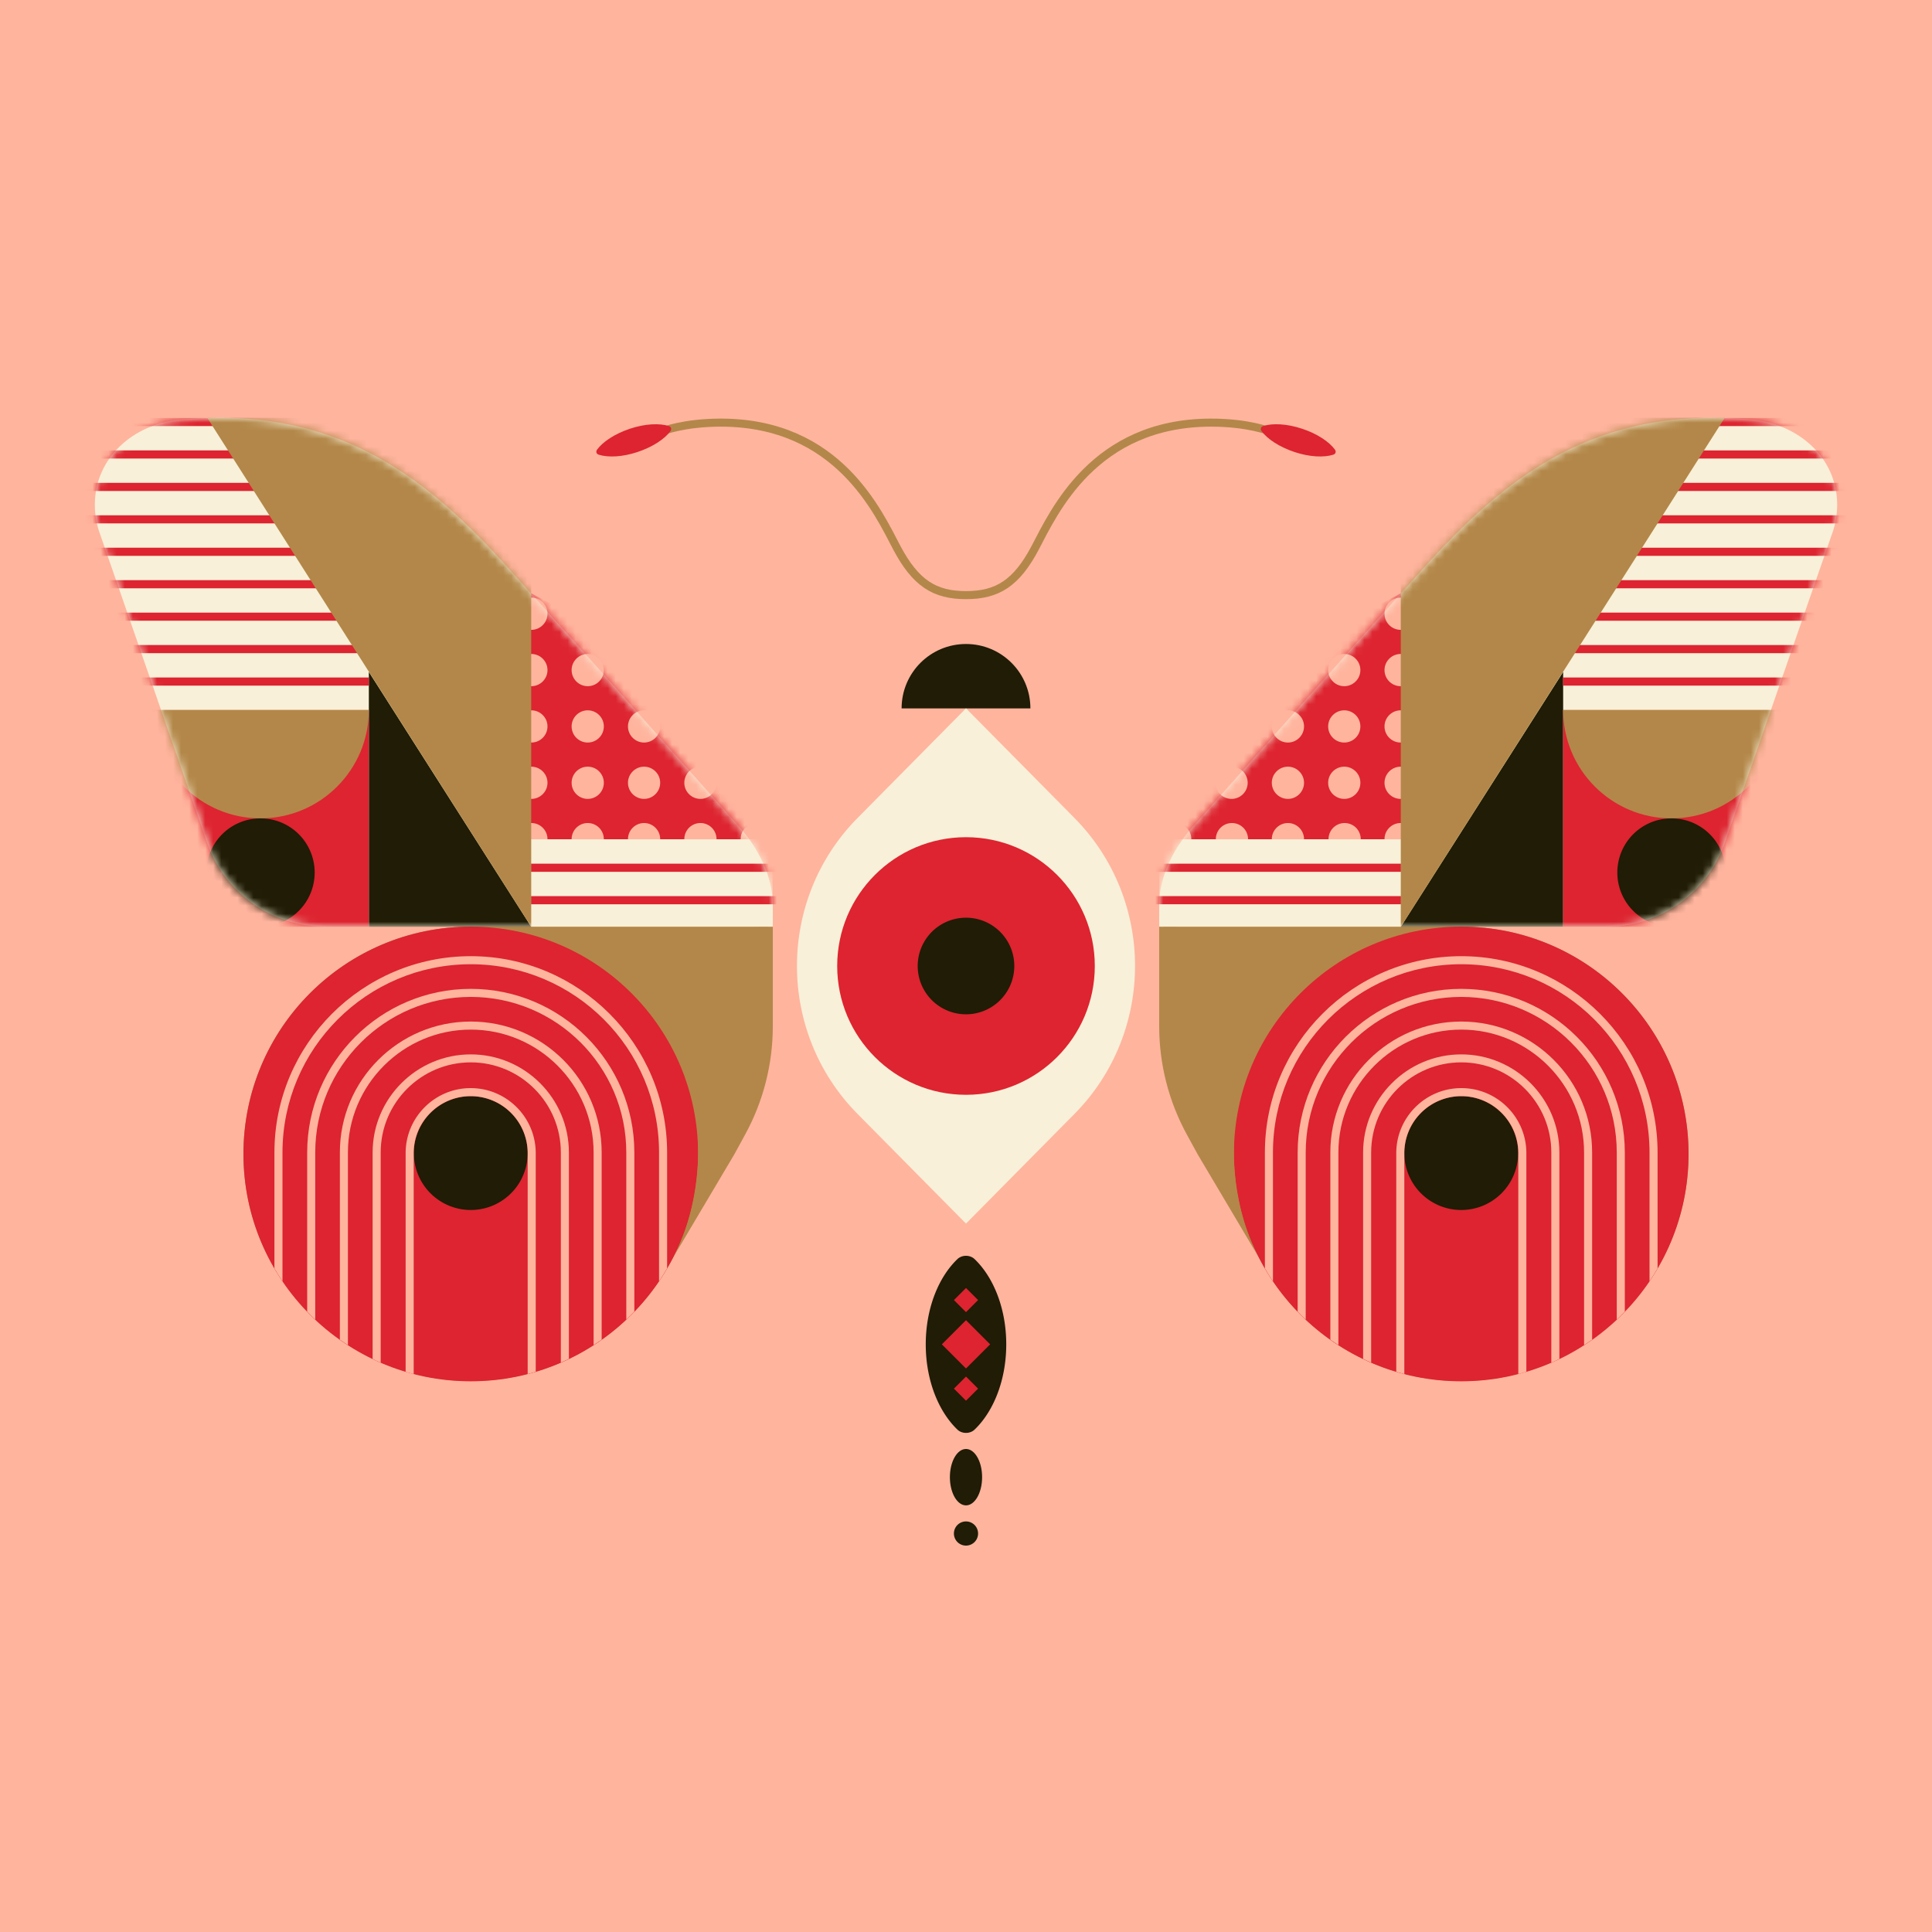 <svg xmlns="http://www.w3.org/2000/svg" width="240" height="240" fill="none"><rect width="100%" height="100%" fill="#333333" stroke="none"/><g clip-path="url(#a)"><g clip-path="url(#b)"><path fill="#FFB49E" d="M0 0h240v240H0z"/><path fill="#FFB49E" d="M240 0H0v240h240V0Z"/><path fill="#F8F0D8" d="M148.28 102.58s18.67-21.03 28.46-31.89 20.96-20.44 40.89-18.56c5.82.55 10.59 4.74 10.59 10.59 0 1.12-.18 2.19-.5 3.2l-13.46 38.8a15.543 15.543 0 0 1-14.67 10.4H144v-2.66c0-3.64 1.84-7.16 4.27-9.88h.01Z"/><path fill="#B38749" d="M181.53 115.11c16.18 0 29.19 13.62 28.17 30.03-.91 14.61-13.2 26.25-27.84 26.42-10.86.13-20.33-5.88-25.16-14.78l-8.82-16.12a27.37 27.37 0 0 1-3.36-13.16v-12.39h37.01Z"/><path fill="#DD2430" d="M181.52 171.59c15.597 0 28.24-12.643 28.24-28.24 0-15.597-12.643-28.24-28.24-28.24-15.597 0-28.24 12.643-28.24 28.24 0 15.597 12.643 28.24 28.24 28.24Z"/><path fill="#FFB49E" d="M165.26 166.42v-23.26c0-8.97 7.29-16.26 16.26-16.26 8.97 0 16.26 7.29 16.26 16.26v23.26c-.33.23-.66.46-1 .67v-23.93c0-8.41-6.85-15.26-15.26-15.26s-15.26 6.85-15.26 15.26v23.93c-.34-.22-.67-.44-1-.67Z"/><path fill="#FFB49E" d="M181.52 122.84c11.21 0 20.32 9.12 20.32 20.33v19.77c-.33.34-.66.67-1 .99v-20.76c0-10.66-8.67-19.33-19.32-19.33s-19.32 8.67-19.32 19.33v20.76c-.34-.32-.67-.65-1-.99v-19.77c0-11.21 9.12-20.33 20.32-20.33Z"/><path fill="#FFB49E" d="M205.91 143.17v14.4c-.32.54-.65 1.08-1 1.6v-16c0-12.9-10.49-23.39-23.39-23.39s-23.39 10.49-23.39 23.39v16c-.35-.52-.68-1.06-1-1.6v-14.4c0-13.45 10.94-24.39 24.39-24.39 13.45 0 24.39 10.94 24.39 24.39Z"/><path fill="#FFB49E" d="M169.33 168.82v-25.65c0-6.72 5.47-12.19 12.19-12.19s12.19 5.47 12.19 12.19v25.65c-.33.16-.66.31-1 .45v-26.11c0-6.17-5.02-11.19-11.19-11.19s-11.19 5.02-11.19 11.19v26.1c-.34-.15-.67-.29-1-.45v.01Z"/><path fill="#201C05" d="M181.52 150.31a7.07 7.07 0 0 0 7.07-7.07 7.07 7.07 0 0 0-7.07-7.07 7.07 7.07 0 0 0-7.07 7.07 7.07 7.07 0 0 0 7.07 7.07Z"/><path fill="#FFB49E" d="M173.45 170.4v-27.15c0-4.45 3.62-8.08 8.08-8.08s8.08 3.62 8.08 8.08v27.16c-.33.1-.66.2-1 .28v-27.44c0-3.9-3.17-7.08-7.08-7.08a7.08 7.08 0 0 0-7.08 7.08v27.44c-.34-.09-.67-.19-1-.28v-.01Z"/><path fill="#B38749" d="M144.99 115.12h.29c4.42 0 8 3.58 8 8v20.22c0 2.92.66 8.43 3.04 12.77l-7.55-12.73-1.35-2.47c-2.24-4.1-3.42-8.73-3.42-13.4v-12.39h1-.01Z"/><mask id="c" width="85" height="65" x="144" y="51" maskUnits="userSpaceOnUse" style="mask-type:luminance"><path fill="#fff" d="M148.28 102.58s18.67-21.03 28.46-31.89 20.96-20.44 40.89-18.56c5.82.55 10.59 4.74 10.59 10.59 0 1.12-.18 2.19-.5 3.2l-13.46 38.8a15.543 15.543 0 0 1-14.67 10.4H144v-2.66c0-3.64 1.84-7.16 4.27-9.88h.01Z"/></mask><g mask="url(#c)"><path fill="#201C05" d="M174.01 115.13h20.17V83.47l-20.17 31.66Z"/><path fill="#DD2430" d="M174.05 73.68v30.58h-27.28l-3.63-14.19 30.91-16.39Z"/><path fill="#FFB49E" d="M152.99 99.24a2 2 0 1 0 0-4 2 2 0 0 0 0 4Zm9-2c0 1.1-.9 2-2 2s-2-.9-2-2 .9-2 2-2 2 .9 2 2Zm5 2a2 2 0 1 0 0-4 2 2 0 0 0 0 4Zm9-2c0 1.1-.9 2-2 2s-2-.9-2-2 .9-2 2-2 2 .9 2 2Zm-23 9a2 2 0 1 0 .001-3.999 2 2 0 0 0-.001 3.999Zm9-2c0 1.1-.9 2-2 2s-2-.9-2-2 .9-2 2-2 2 .9 2 2Zm5 2a2 2 0 1 0 .001-3.999 2 2 0 0 0-.001 3.999Zm9-2c0 1.1-.9 2-2 2s-2-.9-2-2 .9-2 2-2 2 .9 2 2Zm-28 0c0 1.1-.9 2-2 2s-2-.9-2-2 .9-2 2-2 2 .9 2 2Zm28-28c0 1.1-.9 2-2 2s-2-.9-2-2 .9-2 2-2 2 .9 2 2Zm-9 9a2 2 0 1 0 0-4 2 2 0 0 0 0 4Zm9-2c0 1.1-.9 2-2 2s-2-.9-2-2 .9-2 2-2 2 .9 2 2Zm-14 7c0 1.1-.9 2-2 2s-2-.9-2-2 .9-2 2-2 2 .9 2 2Zm5 2a2 2 0 1 0 0-4 2 2 0 0 0 0 4Zm9-2c0 1.1-.9 2-2 2s-2-.9-2-2 .9-2 2-2 2 .9 2 2Z"/><path fill="#DD2430" d="M194.18 115.13h26.92V88.21h-26.92v26.92Z"/><path fill="#B38749" d="M207.64 101.66c-7.43 0-13.46-6.03-13.46-13.46h26.92c0 7.43-6.03 13.46-13.46 13.46Z"/><path fill="#201C05" d="M207.64 115.12a6.73 6.73 0 1 0 0-13.46 6.73 6.73 0 0 0 0 13.46Z"/><path fill="#DD2430" d="M232.13 59.98h-37.96v1.01h37.96v-1.01Zm0 4.03h-37.96v1.01h37.96v-1.01Zm0-8.06h-37.96v1.01h37.96v-1.01Zm0 12.09h-37.96v1.01h37.96v-1.01Zm0-16.12h-37.96v1.01h37.96v-1.01Zm0 32.24h-37.96v1.01h37.96v-1.01Zm0-8.06h-37.96v1.01h37.96V76.1Zm0-4.03h-37.96v1.01h37.96v-1.01Zm0 8.06h-37.96v1.01h37.96v-1.01Z"/><path fill="#F8F0D8" d="M174.01 115.13h-29.99v-10.87h30.14l-.15 10.87Z"/><path fill="#DD2430" d="M174.04 111.32h-37.96v1.01h37.96v-1.01Zm0-4.03h-37.96v1.01h37.96v-1.01Z"/><path fill="#B38749" d="m214.26 51.89-40.25.12v63.12l40.25-63.24Z"/></g><path fill="#F8F0D8" d="M91.72 102.58S73.05 81.55 63.26 70.69 42.3 50.25 22.37 52.13c-5.82.55-10.59 4.74-10.59 10.59 0 1.12.18 2.19.5 3.2l13.46 38.8c2.18 6.23 8.07 10.4 14.67 10.4H96v-2.66c0-3.64-1.84-7.16-4.27-9.88h-.01Z"/><path fill="#B38749" d="M58.47 115.11c-16.18 0-29.19 13.62-28.17 30.03.91 14.61 13.2 26.25 27.84 26.42 10.86.13 20.33-5.88 25.16-14.78l8.82-16.12a27.37 27.37 0 0 0 3.36-13.16v-12.39H58.47Z"/><path fill="#DD2430" d="M58.48 171.59c-15.596 0-28.24-12.643-28.24-28.24 0-15.597 12.643-28.24 28.24-28.24 15.596 0 28.24 12.643 28.24 28.24 0 15.597-12.644 28.24-28.24 28.24Z"/><path fill="#FFB49E" d="M74.74 166.42v-23.26c0-8.97-7.29-16.26-16.26-16.26-8.97 0-16.26 7.29-16.26 16.26v23.26c.33.23.66.46 1 .67v-23.93c0-8.41 6.85-15.26 15.26-15.26s15.26 6.85 15.26 15.26v23.93c.34-.22.67-.44 1-.67Z"/><path fill="#FFB49E" d="M58.48 122.84c-11.21 0-20.32 9.12-20.32 20.33v19.77c.33.34.66.67 1 .99v-20.76c0-10.66 8.67-19.33 19.32-19.33s19.32 8.67 19.32 19.33v20.76c.34-.32.67-.65 1-.99v-19.77c0-11.21-9.12-20.33-20.32-20.33Z"/><path fill="#FFB49E" d="M34.09 143.17v14.4c.32.54.65 1.08 1 1.6v-16c0-12.9 10.49-23.39 23.39-23.39s23.39 10.49 23.39 23.39v16c.35-.52.68-1.06 1-1.6v-14.4c0-13.45-10.94-24.39-24.39-24.39-13.45 0-24.39 10.94-24.39 24.39Z"/><path fill="#FFB49E" d="M70.67 168.82v-25.65c0-6.72-5.47-12.19-12.19-12.19s-12.19 5.47-12.19 12.19v25.65c.33.16.66.31 1 .45v-26.11c0-6.17 5.02-11.19 11.19-11.19s11.19 5.02 11.19 11.19v26.1c.34-.15.67-.29 1-.45v.01Z"/><path fill="#201C05" d="M58.48 150.31a7.07 7.07 0 1 1 0-14.14 7.07 7.07 0 0 1 0 14.14Z"/><path fill="#FFB49E" d="M66.55 170.4v-27.15c0-4.45-3.62-8.08-8.08-8.08s-8.08 3.62-8.08 8.08v27.16c.33.1.66.2 1 .28v-27.44c0-3.9 3.17-7.08 7.08-7.08a7.08 7.08 0 0 1 7.08 7.08v27.44c.34-.09.67-.19 1-.28v-.01Z"/><path fill="#B38749" d="M95.01 115.12h-.29c-4.42 0-8 3.58-8 8v20.22c0 2.92-.66 8.43-3.04 12.77l7.55-12.73 1.35-2.47c2.24-4.1 3.42-8.73 3.42-13.4v-12.39h-1 .01Z"/><mask id="d" width="85" height="65" x="11" y="51" maskUnits="userSpaceOnUse" style="mask-type:luminance"><path fill="#fff" d="M91.72 102.58S73.05 81.55 63.26 70.69 42.3 50.25 22.37 52.13c-5.82.55-10.59 4.74-10.59 10.59 0 1.12.18 2.19.5 3.2l13.46 38.8c2.18 6.23 8.07 10.4 14.67 10.4H96v-2.66c0-3.64-1.84-7.16-4.27-9.88h-.01Z"/></mask><g mask="url(#d)"><path fill="#201C05" d="M65.99 115.13H45.82V83.47l20.17 31.66Z"/><path fill="#DD2430" d="M65.95 73.68v30.58h27.28l3.63-14.19-30.91-16.39Z"/><path fill="#FFB49E" d="M87.01 99.24a2 2 0 1 1 0-4 2 2 0 0 1 0 4Zm-9-2c0 1.1.9 2 2 2s2-.9 2-2-.9-2-2-2-2 .9-2 2Zm-5 2a2 2 0 1 1 0-4 2 2 0 0 1 0 4Zm-9-2c0 1.1.9 2 2 2s2-.9 2-2-.9-2-2-2-2 .9-2 2Zm23 9a2 2 0 1 1 0-4 2 2 0 0 1 0 4Zm-9-2c0 1.1.9 2 2 2s2-.9 2-2-.9-2-2-2-2 .9-2 2Zm-5 2a2 2 0 1 1 0-4 2 2 0 0 1 0 4Zm-9-2c0 1.1.9 2 2 2s2-.9 2-2-.9-2-2-2-2 .9-2 2Zm28 0c0 1.1.9 2 2 2s2-.9 2-2-.9-2-2-2-2 .9-2 2Zm-28-28c0 1.1.9 2 2 2s2-.9 2-2-.9-2-2-2-2 .9-2 2Zm9 9a2 2 0 1 1 0-4 2 2 0 0 1 0 4Zm-9-2c0 1.1.9 2 2 2s2-.9 2-2-.9-2-2-2-2 .9-2 2Zm14 7c0 1.1.9 2 2 2s2-.9 2-2-.9-2-2-2-2 .9-2 2Zm-5 2a2 2 0 1 1 0-4 2 2 0 0 1 0 4Zm-9-2c0 1.1.9 2 2 2s2-.9 2-2-.9-2-2-2-2 .9-2 2Z"/><path fill="#DD2430" d="M45.82 115.13H18.9V88.21h26.92v26.92Z"/><path fill="#B38749" d="M32.36 101.66c7.43 0 13.46-6.03 13.46-13.46H18.9c0 7.43 6.03 13.46 13.46 13.46Z"/><path fill="#201C05" d="M32.36 115.12a6.73 6.73 0 1 1 0-13.46 6.73 6.73 0 0 1 0 13.46Z"/><path fill="#DD2430" d="M7.87 59.98h37.96v1.01H7.87v-1.01Zm0 4.03h37.96v1.01H7.87v-1.01Zm0-8.06h37.96v1.01H7.87v-1.01Zm0 12.09h37.96v1.01H7.87v-1.01Zm0-16.12h37.96v1.01H7.87v-1.01Zm0 32.24h37.96v1.01H7.87v-1.01Zm0-8.06h37.96v1.01H7.87V76.1Zm0-4.03h37.96v1.01H7.87v-1.01Zm0 8.06h37.96v1.01H7.87v-1.01Z"/><path fill="#F8F0D8" d="M65.99 115.13h29.99v-10.87H65.84l.15 10.87Z"/><path fill="#DD2430" d="M65.96 111.32h37.96v1.01H65.96v-1.01Zm0-4.03h37.96v1.01H65.96v-1.01Z"/><path fill="#B38749" d="m25.74 51.89 40.25.12v63.12L25.74 51.89Z"/></g></g><path fill="#201C05" d="M120 80c-4.42 0-8 3.58-8 8h16c0-4.42-3.58-8-8-8Z"/><path fill="#F8F0D8" d="m120 152 13.47-13.62c10.04-10.15 10.04-26.62 0-36.77L120 87.99l-13.47 13.62c-10.04 10.15-10.04 26.62 0 36.77L120 152Z"/><path fill="#DD2430" d="M120 136c8.837 0 16-7.163 16-16s-7.163-16-16-16-16 7.163-16 16 7.163 16 16 16Z"/><path fill="#201C05" d="M120 126a6 6 0 1 0 0-12 6 6 0 0 0 0 12Zm1.069 30.412c-.568-.549-1.57-.549-2.138 0C116.57 158.674 115 162.569 115 167c0 4.431 1.57 8.326 3.931 10.588.568.549 1.57.549 2.138 0C123.43 175.326 125 171.431 125 167c0-4.431-1.57-8.326-3.931-10.588ZM120 187c1.105 0 2-1.567 2-3.5s-.895-3.5-2-3.5-2 1.567-2 3.5.895 3.5 2 3.5Zm0 5a1.5 1.5 0 1 0-.001-3.001A1.5 1.5 0 0 0 120 192Z"/><path stroke="#B38749" stroke-miterlimit="10" d="M157.725 53.571S155.1 52.5 150.45 52.5c-14.561 0-19.543 11.164-21.857 15.546-2.314 4.383-4.682 5.883-8.593 5.883-3.911 0-6.268-1.5-8.593-5.883-2.314-4.382-7.296-15.546-21.857-15.546-4.65 0-7.275 1.071-7.275 1.071"/><path fill="#DD2430" d="M83.293 53.545c.171-.246.085-.525-.204-.62-1.178-.376-2.968-.29-4.832.331-1.864.622-3.364 1.607-4.093 2.604-.171.246-.085.525.204.621 1.178.375 2.968.29 4.832-.332 1.864-.621 3.364-1.607 4.093-2.604ZM123 167l-3-3-3 3 3 3 3-3Zm-1.5-5.5L120 160l-1.5 1.5 1.5 1.5 1.5-1.5Zm0 11L120 171l-1.5 1.5 1.5 1.5 1.5-1.5Zm35.207-118.955c-.171-.246-.086-.525.204-.62 1.178-.376 2.968-.29 4.832.331 1.864.611 3.364 1.607 4.093 2.604.171.246.085.525-.204.621-1.178.375-2.968.29-4.832-.332-1.864-.621-3.364-1.607-4.093-2.604Z"/></g><defs><clipPath id="a"><path fill="#fff" d="M0 0h240v240H0z"/></clipPath><clipPath id="b"><path fill="#fff" d="M0 0h240v240H0z"/></clipPath></defs></svg>
